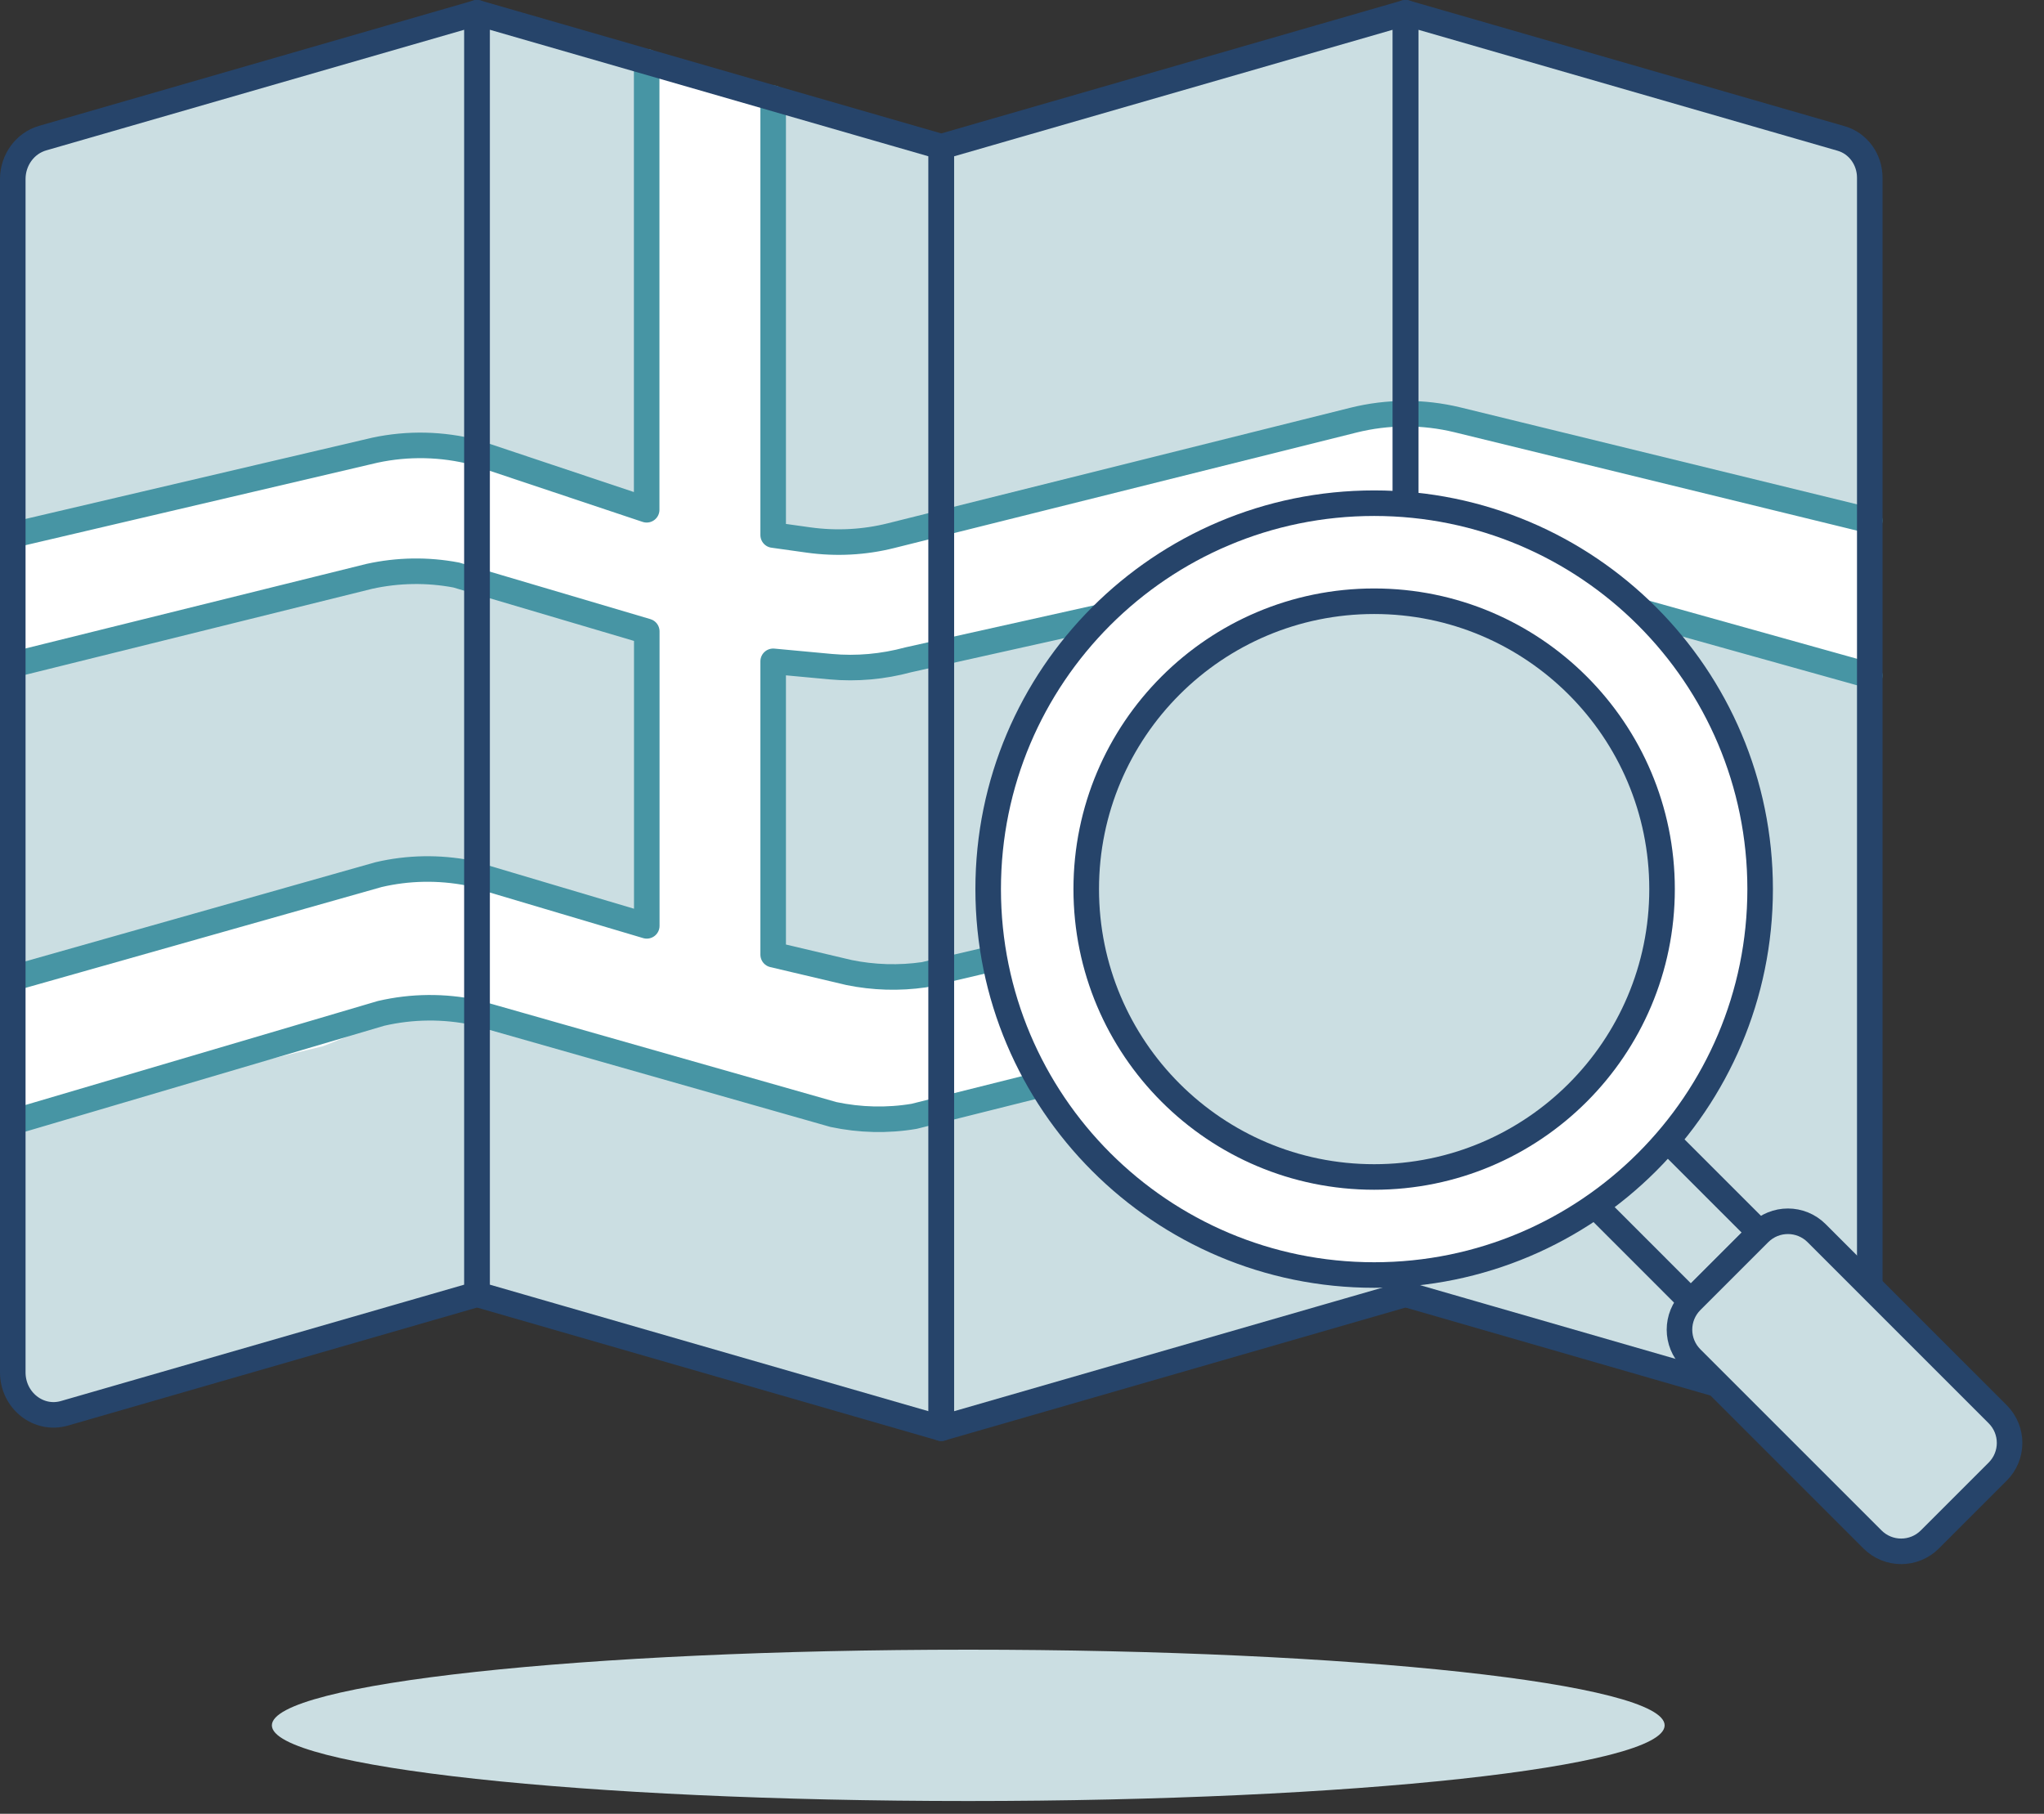 <svg width="80" height="71" viewBox="0 0 80 71" fill="none" xmlns="http://www.w3.org/2000/svg">
<rect x="0" y="0" width="80" height="71" fill="#333333" stroke="none"/>
<path d="M2.526 55.322L18.671 50.663V0.5L1.672 5.406C0.979 5.604 0.5 6.263 0.5 7.009V53.719C0.5 54.82 1.507 55.618 2.526 55.322Z" fill="#CBDEE2"/>
<path d="M36.841 55.906L55.011 50.663V0.5L36.841 5.743V55.906Z" fill="#CBDEE2"/>
<path d="M71.155 55.322L55.011 50.663V0.5L72.062 5.421C72.725 5.612 73.181 6.241 73.181 6.956V53.719C73.181 54.82 72.174 55.618 71.155 55.322Z" fill="#CBDEE2"/>
<path d="M36.841 55.906L18.67 50.663V0.5L36.841 5.743V55.906Z" fill="#CBDEE2"/>
<path d="M0.5 20.944V26.022L15.525 22.396L17.858 22.509L25.314 24.715L25.168 36.212L18.671 34.422L15.322 34.133L10.001 35.594L0.5 38.282V43.922L12.641 40.953L16.379 39.466L20.004 40.035L33.785 43.791L35.496 43.743L39.346 42.81L55.258 38.885L55.011 33.74L36.024 38.174L33.583 38.245L30.261 37.241L30.332 25.89L33.407 26.28L35.83 25.763L54.835 21.685L57.281 22L73.178 26.441V20.378L61.243 17.461L55.468 16.206L52.974 16.446L34.429 21.217L32.096 21.187L30.261 20.745V3.844L25.314 2.417V19.955L22.06 19.255L18.592 17.708L14.678 17.622L10.323 18.64L0.5 20.944Z" fill="white"/>
<path d="M0.5 20.944L14.675 17.622C15.97 17.345 17.311 17.375 18.588 17.708L25.31 19.955V2.417" stroke="#4795A4" stroke-linecap="round" stroke-linejoin="round"/>
<path d="M30.261 3.844V20.944L31.646 21.138C32.725 21.288 33.826 21.232 34.882 20.966L52.974 16.446C54.311 16.113 55.708 16.109 57.048 16.435L73.178 20.378" stroke="#4795A4" stroke-linecap="round" stroke-linejoin="round"/>
<path d="M0.5 26.022L14.454 22.561C15.573 22.314 16.731 22.295 17.858 22.509L25.314 24.715V36.242L18.348 34.171C17.176 33.946 15.974 33.965 14.813 34.238L0.504 38.29" stroke="#4795A4" stroke-linecap="round" stroke-linejoin="round"/>
<path d="M0.5 43.922L14.914 39.668C16.124 39.387 17.382 39.376 18.596 39.634L32.62 43.627C33.658 43.847 34.732 43.874 35.777 43.698L55.004 38.882" stroke="#4795A4" stroke-linecap="round" stroke-linejoin="round"/>
<path d="M55.011 33.74L36.17 38.155C35.193 38.297 34.193 38.267 33.227 38.069L30.261 37.369V25.887L32.508 26.096C33.53 26.19 34.56 26.096 35.553 25.827L52.738 21.996C54.225 21.584 55.794 21.588 57.281 22.003L73.178 26.445" stroke="#4795A4" stroke-linecap="round" stroke-linejoin="round"/>
<path d="M37.897 70.5C52.95 70.5 65.152 69.174 65.152 67.538C65.152 65.902 52.95 64.576 37.897 64.576C22.844 64.576 10.641 65.902 10.641 67.538C10.641 69.174 22.844 70.5 37.897 70.5Z" fill="#CBDEE2"/>
<path d="M2.526 55.322L18.671 50.663V0.5L1.672 5.406C0.979 5.604 0.5 6.263 0.5 7.009V53.719C0.5 54.82 1.507 55.618 2.526 55.322Z" stroke="#26446A" stroke-linecap="round" stroke-linejoin="round"/>
<path d="M36.841 55.906L55.011 50.663V0.5L36.841 5.743V55.906Z" stroke="#26446A" stroke-linecap="round" stroke-linejoin="round"/>
<path d="M71.155 55.322L55.011 50.663V0.5L72.062 5.421C72.725 5.612 73.181 6.241 73.181 6.956V53.719C73.181 54.82 72.174 55.618 71.155 55.322Z" stroke="#26446A" stroke-linecap="round" stroke-linejoin="round"/>
<path d="M36.841 55.906L18.67 50.663V0.5L36.841 5.743V55.906Z" stroke="#26446A" stroke-linecap="round" stroke-linejoin="round"/>
<path d="M65.022 44.398L62.329 47.091L66.179 50.942L68.873 48.249L65.022 44.398Z" fill="#CBDEE2" stroke="#26446A" stroke-linecap="round" stroke-linejoin="round"/>
<path d="M68.854 48.271L66.198 50.927C65.578 51.547 65.578 52.552 66.198 53.172L73.287 60.261C73.907 60.881 74.912 60.881 75.532 60.261L78.188 57.605C78.808 56.985 78.808 55.98 78.188 55.36L71.1 48.271C70.48 47.651 69.474 47.651 68.854 48.271Z" fill="#CBDEE2" stroke="#26446A" stroke-linecap="round" stroke-linejoin="round"/>
<path d="M53.783 49.91C62.126 49.91 68.89 43.147 68.89 34.803C68.89 26.46 62.126 19.697 53.783 19.697C45.439 19.697 38.676 26.46 38.676 34.803C38.676 43.147 45.439 49.91 53.783 49.91Z" fill="white" stroke="#26446A" stroke-linecap="round" stroke-linejoin="round"/>
<path d="M53.783 46.072C60.006 46.072 65.051 41.027 65.051 34.803C65.051 28.58 60.006 23.535 53.783 23.535C47.559 23.535 42.514 28.58 42.514 34.803C42.514 41.027 47.559 46.072 53.783 46.072Z" fill="#CBDEE2" stroke="#26446A" stroke-linecap="round" stroke-linejoin="round"/>
</svg>

